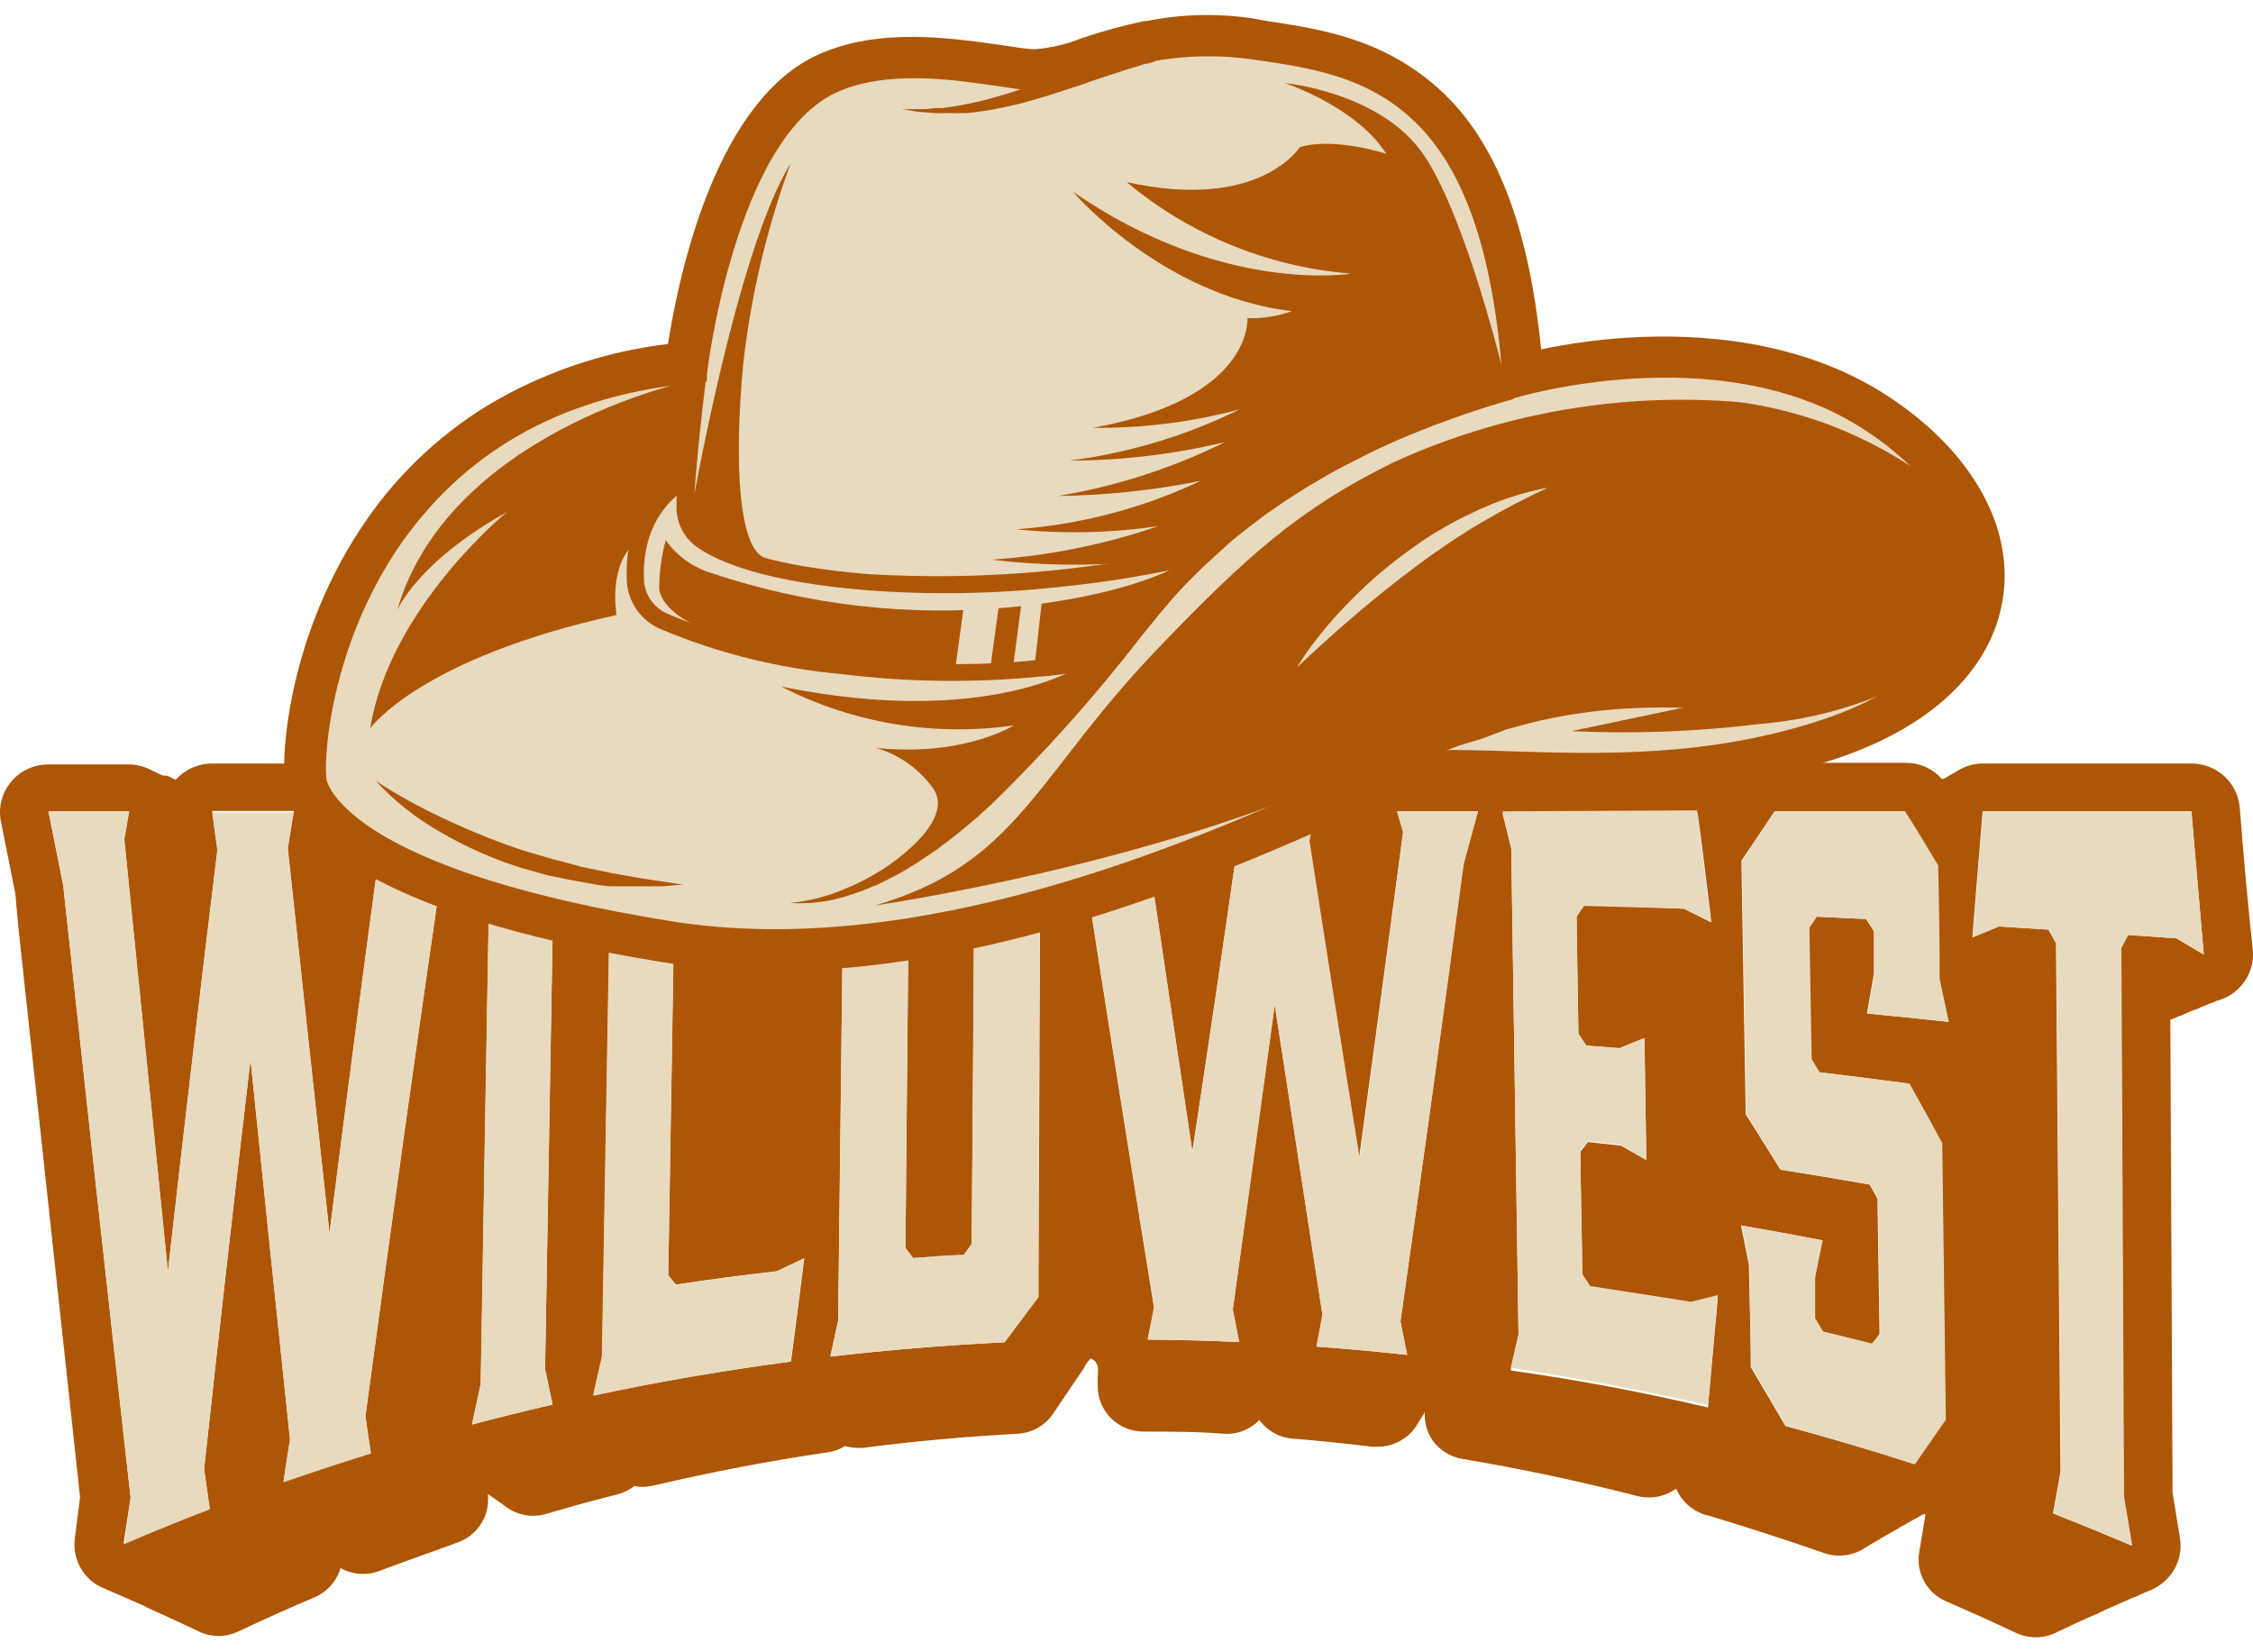 <?xml version="1.0" encoding="UTF-8"?> <svg xmlns="http://www.w3.org/2000/svg" width="60" height="44" viewBox="0 0 60 44" fill="none"> <path d="M24.407 23.956L24.198 24.242C24.168 27.24 24.14 30.236 24.113 33.231L24.318 33.502C24.766 33.468 25.22 33.443 25.668 33.418L25.877 33.127C25.904 30.169 25.926 27.199 25.942 24.218C25.872 24.129 25.808 24.035 25.738 23.942L24.407 23.956Z" fill="#AD5605"></path> <path d="M59.647 21.496C59.618 21.178 59.47 20.883 59.232 20.667C58.994 20.452 58.684 20.332 58.361 20.332H52.814C52.561 20.332 52.313 20.406 52.102 20.544L51.987 20.613C51.947 20.632 51.909 20.653 51.873 20.677L51.763 20.742H51.713C51.594 20.608 51.448 20.5 51.284 20.426C51.12 20.352 50.941 20.314 50.761 20.313H47.303C46.976 20.311 46.662 20.435 46.426 20.658L46.336 20.722C46.306 20.741 46.277 20.762 46.251 20.786C46.133 20.635 45.982 20.513 45.809 20.428C45.637 20.342 45.447 20.296 45.255 20.293H40.012C39.904 20.293 39.797 20.308 39.693 20.337C39.588 20.308 39.478 20.293 39.369 20.293H37.196C36.998 20.292 36.803 20.336 36.625 20.422C36.447 20.507 36.291 20.632 36.17 20.786C36.14 20.819 36.115 20.855 36.095 20.895C36.061 20.839 36.023 20.786 35.98 20.737C35.858 20.593 35.705 20.478 35.533 20.4C35.361 20.322 35.173 20.282 34.983 20.283H32.821C32.63 20.282 32.442 20.324 32.27 20.404C32.097 20.484 31.945 20.601 31.824 20.747C31.783 20.796 31.746 20.849 31.714 20.904C31.684 20.854 31.649 20.806 31.61 20.761C31.492 20.61 31.341 20.487 31.169 20.401C30.996 20.316 30.806 20.27 30.613 20.268H28.47C28.173 20.268 27.884 20.369 27.653 20.554C27.423 20.369 27.137 20.268 26.84 20.268H22.291C22.1 20.267 21.912 20.308 21.739 20.388C21.567 20.468 21.415 20.586 21.294 20.732C21.161 20.892 21.073 21.084 21.04 21.289C21.004 21.418 20.926 21.531 20.817 21.611C20.709 21.69 20.577 21.731 20.442 21.728C20.287 21.708 20.137 21.657 20.003 21.578C19.868 21.499 19.751 21.394 19.659 21.269L19.619 21.23L19.58 21.19V21.166C19.568 21.151 19.554 21.138 19.54 21.126L19.425 21.077C19.425 21.077 19.395 21.077 19.385 21.038C19.385 21.038 19.355 21.013 19.345 20.998L19.3 20.954C19.284 20.94 19.269 20.925 19.256 20.909C19.137 20.759 18.986 20.636 18.814 20.551C18.641 20.465 18.452 20.419 18.259 20.416H16.056C15.872 20.416 15.691 20.455 15.523 20.53C15.355 20.455 15.174 20.416 14.99 20.416H12.842C12.734 20.416 12.627 20.431 12.523 20.461C12.418 20.431 12.309 20.416 12.199 20.416H10.026C9.833 20.42 9.644 20.466 9.472 20.551C9.299 20.637 9.148 20.759 9.03 20.909L8.95 20.865C8.908 20.834 8.863 20.808 8.815 20.786L8.691 20.648L8.581 20.584L8.461 20.51C8.267 20.395 8.045 20.333 7.819 20.332H5.651C5.467 20.332 5.285 20.371 5.117 20.445C4.95 20.52 4.8 20.63 4.679 20.766L4.594 20.727C4.551 20.701 4.506 20.68 4.46 20.663L4.32 20.648L4.186 20.584C4.143 20.558 4.098 20.537 4.051 20.52C3.864 20.415 3.653 20.359 3.438 20.357H1.29C1.1 20.356 0.912 20.398 0.739 20.478C0.567 20.558 0.415 20.674 0.294 20.82C0.173 20.965 0.086 21.135 0.039 21.318C-0.007 21.5 -0.013 21.691 0.024 21.876L0.408 23.794L0.488 24.686C1.056 29.945 1.604 35.006 2.132 39.867L1.993 40.962C1.963 41.185 1.994 41.412 2.081 41.62C2.169 41.828 2.31 42.009 2.491 42.145C2.586 42.214 2.69 42.269 2.8 42.308C2.843 42.332 2.888 42.352 2.935 42.367L3.064 42.426L3.194 42.481L3.328 42.54L3.463 42.599L3.588 42.653C3.632 42.678 3.677 42.693 3.722 42.712L3.847 42.767C3.888 42.793 3.931 42.816 3.976 42.836L4.106 42.895L4.23 42.949C4.27 42.974 4.315 42.989 4.355 43.008L4.48 43.062C4.52 43.087 4.564 43.107 4.609 43.122C4.649 43.144 4.691 43.164 4.734 43.181L4.853 43.235C4.893 43.258 4.935 43.278 4.978 43.294L5.103 43.353L5.222 43.408C5.403 43.51 5.607 43.565 5.815 43.566C5.998 43.565 6.178 43.525 6.343 43.447C7.021 43.127 7.704 42.821 8.377 42.535C8.543 42.463 8.691 42.356 8.811 42.222C8.93 42.087 9.019 41.928 9.069 41.756C9.227 41.844 9.403 41.897 9.584 41.91C9.765 41.923 9.947 41.895 10.116 41.83C10.794 41.569 11.486 41.337 12.174 41.08C12.44 40.989 12.665 40.811 12.814 40.575C12.963 40.339 13.025 40.06 12.991 39.784L13.076 39.843C13.101 39.864 13.127 39.882 13.156 39.897L13.236 39.956L13.315 40.011C13.342 40.032 13.371 40.052 13.4 40.07C13.425 40.092 13.451 40.112 13.48 40.129C13.686 40.281 13.935 40.364 14.192 40.365C14.31 40.364 14.428 40.347 14.541 40.316C15.184 40.124 15.822 39.951 16.445 39.794C16.609 39.752 16.762 39.676 16.893 39.572C16.964 39.587 17.036 39.595 17.108 39.596C17.203 39.594 17.299 39.583 17.392 39.562C18.927 39.202 20.492 38.901 22.051 38.674C22.213 38.65 22.367 38.593 22.505 38.507C22.61 38.538 22.719 38.554 22.829 38.556H22.988C24.344 38.378 25.724 38.255 27.09 38.181C27.281 38.172 27.467 38.119 27.633 38.026C27.799 37.932 27.941 37.801 28.047 37.644C28.316 37.239 28.59 36.84 28.859 36.446C28.901 36.348 28.962 36.259 29.038 36.184C29.048 36.181 29.058 36.181 29.068 36.184C29.327 36.322 29.218 36.564 29.233 36.796V36.919C29.234 37.237 29.362 37.541 29.588 37.767C29.815 37.992 30.122 38.12 30.444 38.122C31.166 38.122 31.894 38.122 32.601 38.181C32.775 38.191 32.949 38.164 33.11 38.101C33.272 38.038 33.418 37.941 33.538 37.816C33.639 37.954 33.769 38.07 33.919 38.155C34.068 38.24 34.234 38.292 34.405 38.309C35.113 38.364 35.831 38.438 36.543 38.526H36.693C36.859 38.526 37.023 38.492 37.176 38.426C37.328 38.361 37.466 38.266 37.58 38.147C37.653 38.072 37.715 37.987 37.764 37.895L37.799 37.836L37.839 37.777L37.874 37.718L37.914 37.659C37.914 37.659 37.939 37.619 37.949 37.594V37.565C37.92 37.845 37.992 38.126 38.153 38.359C38.247 38.489 38.367 38.6 38.504 38.685C38.642 38.769 38.795 38.826 38.955 38.852C40.51 39.113 42.075 39.444 43.6 39.838C43.701 39.863 43.805 39.877 43.909 39.877C44.162 39.878 44.41 39.801 44.617 39.656H44.647C44.663 39.694 44.681 39.732 44.701 39.769C44.788 39.922 44.908 40.055 45.051 40.159C45.195 40.263 45.359 40.335 45.534 40.37C46.53 40.671 47.577 41.007 48.574 41.356C48.708 41.404 48.85 41.427 48.992 41.426C49.221 41.423 49.446 41.359 49.64 41.238L49.735 41.179L49.829 41.12C49.862 41.105 49.894 41.087 49.924 41.066L50.024 41.007L50.118 40.952L50.218 40.893L50.318 40.834L50.417 40.78L50.517 40.721C50.551 40.703 50.585 40.683 50.617 40.661L50.716 40.607C50.751 40.59 50.785 40.571 50.816 40.548L50.916 40.494L51.02 40.434C51.057 40.419 51.092 40.399 51.125 40.375L51.225 40.321H51.275V40.351L51.11 41.337C51.066 41.602 51.113 41.875 51.243 42.112C51.373 42.348 51.578 42.535 51.828 42.643C52.446 42.91 53.069 43.191 53.687 43.482C53.852 43.559 54.032 43.6 54.215 43.6C54.424 43.599 54.63 43.547 54.813 43.447L54.937 43.388L55.057 43.334L55.177 43.275L55.306 43.215L55.426 43.161L55.555 43.102L55.68 43.048L55.809 42.989C55.849 42.989 55.894 42.954 55.934 42.929C55.979 42.914 56.023 42.894 56.064 42.87L56.188 42.816C56.233 42.799 56.276 42.779 56.318 42.757L56.447 42.703L56.582 42.643C56.627 42.627 56.67 42.607 56.712 42.584L56.841 42.53C56.886 42.53 56.931 42.495 56.976 42.471C57.022 42.455 57.067 42.435 57.11 42.412L57.245 42.358C57.357 42.313 57.463 42.253 57.559 42.18C57.744 42.042 57.889 41.857 57.976 41.644C58.064 41.431 58.092 41.199 58.057 40.972L57.858 39.749L57.798 27.156C57.836 27.145 57.872 27.13 57.908 27.112C57.955 27.095 58.002 27.076 58.047 27.053C58.097 27.053 58.142 27.013 58.192 26.994C58.239 26.977 58.286 26.957 58.331 26.934C58.379 26.919 58.425 26.901 58.471 26.88C58.52 26.88 58.565 26.841 58.615 26.821C58.665 26.801 58.71 26.782 58.76 26.762L58.899 26.703C58.949 26.703 58.994 26.663 59.044 26.648C59.165 26.617 59.281 26.567 59.388 26.501C59.59 26.377 59.754 26.201 59.861 25.991C59.969 25.782 60.015 25.547 59.996 25.312C59.859 24.03 59.743 22.758 59.647 21.496ZM57.957 24.987L56.667 24.898C56.607 25.012 56.542 25.125 56.482 25.243C56.509 30.111 56.532 34.978 56.552 39.843C56.627 40.277 56.697 40.721 56.771 41.159C56.074 40.864 55.376 40.578 54.673 40.301C54.738 39.937 54.808 39.567 54.873 39.197L54.753 25.115C54.688 24.992 54.618 24.873 54.549 24.755L53.228 24.671L52.525 24.962C52.615 23.848 52.706 22.729 52.8 21.605H58.361C58.471 22.867 58.58 24.139 58.69 25.421L57.957 24.987ZM50.98 38.99C49.844 38.62 48.698 38.285 47.547 37.974C47.238 37.442 46.929 36.919 46.625 36.406C46.625 35.499 46.59 34.592 46.575 33.684L46.366 32.634C47.088 32.758 47.806 32.891 48.524 33.029C48.459 33.364 48.389 33.699 48.324 34.015V35.109L48.534 35.459C48.977 35.568 49.416 35.672 49.854 35.785L50.054 35.524L49.999 31.919L49.789 31.545C49.002 31.407 48.21 31.273 47.417 31.15C47.108 30.657 46.799 30.164 46.49 29.671C46.454 27.423 46.416 25.173 46.376 22.921C46.672 22.487 46.965 22.048 47.258 21.605H50.716C51.01 22.098 51.304 22.556 51.599 23.044C51.599 24.057 51.612 25.064 51.638 26.067C51.718 26.446 51.803 26.826 51.883 27.211C51.16 27.132 50.442 27.058 49.72 26.989C49.779 26.639 49.844 26.284 49.904 25.929V24.799L49.695 24.474L48.369 24.41L48.17 24.706L48.23 28.202L48.439 28.552C49.236 28.65 50.039 28.749 50.836 28.857C51.125 29.351 51.419 29.903 51.708 30.44C51.741 32.896 51.775 35.351 51.808 37.806L50.98 38.99ZM18.204 21.605L17.98 22.591C17.92 26.381 17.859 30.171 17.796 33.961C17.865 34.039 17.93 34.123 18 34.207C18.893 34.072 19.789 33.954 20.686 33.852L21.419 33.507C21.305 34.421 21.188 35.338 21.065 36.258C19.3 36.488 17.546 36.791 15.802 37.166C15.882 36.825 15.957 36.48 16.036 36.14C16.116 31.627 16.194 27.115 16.27 22.605C16.201 22.275 16.136 21.94 16.066 21.619L18.204 21.605ZM12.842 21.605H14.99C14.91 21.945 14.83 22.285 14.756 22.625L14.516 36.456C14.581 36.771 14.651 37.087 14.716 37.402C13.998 37.57 13.28 37.747 12.568 37.935C12.648 37.575 12.727 37.21 12.802 36.85C12.882 32.117 12.963 27.385 13.046 22.655C12.976 22.305 12.912 21.955 12.842 21.605ZM45.573 24.563L44.841 24.198L42.185 24.099L41.985 24.395L42.035 27.526L42.249 27.842L43.127 27.911L43.794 27.64L43.844 30.894L43.171 30.509L42.289 30.411C42.224 30.499 42.155 30.583 42.09 30.667C42.09 31.762 42.125 32.851 42.14 33.941C42.21 34.054 42.284 34.163 42.354 34.271C43.251 34.416 44.145 34.57 45.035 34.735L45.748 34.557C45.658 35.543 45.569 36.529 45.484 37.481C43.743 37.07 41.992 36.742 40.231 36.495L40.44 35.568L40.246 22.596C40.166 22.28 40.092 21.964 40.012 21.654H45.21C45.339 22.581 45.454 23.557 45.573 24.538V24.563ZM27.633 34.567L26.751 35.745C25.206 35.819 23.656 35.948 22.111 36.125L22.32 35.169L22.47 22.522L22.291 21.605H26.831C27.12 21.989 27.409 22.374 27.703 22.753C27.689 26.681 27.673 30.611 27.653 34.542L27.633 34.567ZM28.834 23C28.699 22.541 28.57 22.088 28.44 21.629H30.583L30.483 22.127C30.902 24.967 31.326 27.811 31.754 30.657C32.173 27.909 32.58 25.151 32.975 22.384C32.925 22.127 32.87 21.866 32.821 21.605H34.993C34.944 21.866 34.899 22.132 34.849 22.393C35.291 25.187 35.739 28.003 36.194 30.84C36.587 27.97 36.977 25.076 37.366 22.157L37.211 21.605H39.359L38.97 23.015C38.427 27.137 37.864 31.185 37.296 35.188L37.475 36.081C36.673 35.992 35.866 35.918 35.058 35.859C35.113 35.578 35.168 35.292 35.218 35.011C34.789 32.24 34.366 29.488 33.947 26.757C33.568 29.475 33.196 32.181 32.831 34.873C32.886 35.164 32.945 35.45 33 35.736C32.188 35.701 31.375 35.681 30.563 35.672C30.618 35.391 30.678 35.105 30.733 34.824C30.091 30.869 29.465 26.92 28.854 22.975L28.834 23ZM3.478 39.877C2.89 34.661 2.292 29.227 1.684 23.577C1.554 22.926 1.42 22.265 1.29 21.605H3.438C3.393 21.851 3.353 22.098 3.308 22.349C3.707 26.294 4.094 30.131 4.47 33.862C4.905 30.023 5.345 26.275 5.79 22.62C5.745 22.28 5.696 21.94 5.651 21.595H7.824C7.769 21.925 7.714 22.255 7.664 22.581C8.039 26.081 8.41 29.5 8.775 32.836C9.234 29.221 9.697 25.689 10.166 22.241C10.121 22.024 10.071 21.807 10.026 21.59H12.199L11.765 23.187C11.084 27.875 10.407 32.715 9.732 37.708C9.777 38.038 9.827 38.364 9.877 38.694C9.094 38.936 8.322 39.187 7.549 39.458C7.604 39.084 7.664 38.704 7.724 38.324C7.375 35.037 7.025 31.666 6.672 28.212C6.254 31.762 5.842 35.395 5.436 39.113L5.586 40.178C4.814 40.474 4.051 40.785 3.289 41.11L3.478 39.877Z" fill="#AD5605"></path> <path d="M5.585 40.193L5.435 39.128C5.837 35.41 6.249 31.776 6.671 28.226C7.027 31.678 7.377 35.049 7.723 38.339C7.663 38.719 7.603 39.098 7.548 39.473C8.321 39.207 9.093 38.95 9.876 38.709C9.826 38.379 9.776 38.053 9.731 37.723C10.396 32.723 11.073 27.883 11.764 23.202L12.198 21.605H10.025C10.07 21.821 10.12 22.038 10.165 22.255C9.693 25.71 9.229 29.242 8.774 32.851C8.405 29.515 8.035 26.105 7.663 22.62C7.713 22.29 7.768 21.959 7.822 21.634H5.65C5.694 21.979 5.744 22.319 5.789 22.66C5.341 26.289 4.902 30.023 4.474 33.862C4.095 30.125 3.708 26.287 3.312 22.349C3.357 22.102 3.397 21.856 3.442 21.605H1.289C1.419 22.265 1.553 22.926 1.683 23.577C2.297 29.234 2.895 34.667 3.477 39.877L3.312 41.12C4.05 40.799 4.812 40.489 5.585 40.193Z" fill="#E8DABF"></path> <path d="M13.045 22.655C12.958 27.388 12.877 32.12 12.801 36.85C12.726 37.21 12.646 37.575 12.566 37.935C13.279 37.747 13.997 37.57 14.714 37.402C14.649 37.087 14.58 36.771 14.515 36.456L14.754 22.62C14.829 22.28 14.909 21.94 14.988 21.599H12.841C12.91 21.955 12.975 22.305 13.045 22.655Z" fill="#E8DABF"></path> <path d="M16.057 21.605C16.127 21.94 16.192 22.275 16.261 22.591C16.182 27.104 16.104 31.615 16.027 36.125C15.947 36.465 15.873 36.81 15.793 37.151C17.55 36.792 19.305 36.495 21.055 36.258C21.175 35.338 21.293 34.421 21.409 33.507L20.687 33.857C19.79 33.959 18.894 34.077 18.001 34.212C17.931 34.128 17.866 34.044 17.796 33.965C17.863 30.169 17.924 26.376 17.981 22.586L18.205 21.599L16.057 21.605Z" fill="#E8DABF"></path> <path d="M26.833 21.605H22.293L22.472 22.522L22.323 35.169L22.113 36.125C23.658 35.948 25.208 35.819 26.753 35.745L27.655 34.542C27.655 30.598 27.672 26.668 27.705 22.753C27.401 22.374 27.122 21.989 26.833 21.605ZM25.876 33.127L25.666 33.418C25.218 33.418 24.765 33.468 24.316 33.502L24.112 33.231C24.138 30.24 24.166 27.244 24.196 24.242L24.406 23.956H25.736C25.806 24.05 25.871 24.144 25.941 24.233C25.917 27.191 25.896 30.156 25.876 33.127Z" fill="#E8DABF"></path> <path d="M30.564 35.672C31.376 35.672 32.189 35.701 33.001 35.736C32.946 35.45 32.886 35.164 32.831 34.873C33.21 32.177 33.582 29.472 33.948 26.757C34.366 29.488 34.79 32.24 35.218 35.011C35.169 35.292 35.114 35.578 35.059 35.859C35.866 35.918 36.674 35.992 37.476 36.081L37.297 35.188C37.865 31.185 38.428 27.137 38.981 23.015L39.36 21.605H37.197L37.366 22.157C36.988 25.076 36.602 27.97 36.21 30.84C35.748 27.99 35.303 25.174 34.875 22.393C34.925 22.132 34.969 21.866 35.019 21.605H32.822C32.871 21.866 32.926 22.127 32.976 22.384C32.581 25.171 32.174 27.934 31.755 30.672C31.326 27.822 30.903 24.974 30.484 22.127L30.604 21.59H28.461C28.59 22.048 28.72 22.502 28.855 22.96C29.469 26.905 30.096 30.849 30.733 34.794C30.679 35.105 30.619 35.391 30.564 35.672Z" fill="#E8DABF"></path> <path d="M40.012 21.605C40.092 21.915 40.166 22.231 40.246 22.546L40.44 35.519L40.231 36.426C41.992 36.692 43.743 37.021 45.484 37.412C45.568 36.426 45.658 35.469 45.748 34.488L45.035 34.666C44.141 34.524 43.246 34.385 42.349 34.247C42.279 34.138 42.205 34.03 42.135 33.916C42.135 32.827 42.1 31.737 42.085 30.642C42.15 30.558 42.219 30.475 42.284 30.386L43.166 30.485L43.844 30.894L43.789 27.645L43.121 27.916L42.249 27.847L42.035 27.551L41.985 24.42L42.184 24.124L44.841 24.198L45.558 24.538C45.439 23.552 45.314 22.566 45.194 21.58L40.012 21.605Z" fill="#E8DABF"></path> <path d="M51.725 30.44C51.436 29.903 51.142 29.375 50.853 28.857C50.056 28.749 49.253 28.65 48.456 28.552L48.247 28.202L48.187 24.706L48.386 24.41L49.712 24.474L49.921 24.799V25.929C49.861 26.284 49.797 26.639 49.737 26.989C50.459 27.058 51.177 27.132 51.9 27.211C51.82 26.826 51.735 26.446 51.655 26.067C51.655 25.061 51.642 24.053 51.615 23.044C51.321 22.551 51.027 22.058 50.733 21.605H47.275C46.979 22.048 46.685 22.487 46.393 22.921C46.433 25.176 46.471 27.426 46.507 29.671C46.816 30.164 47.125 30.657 47.434 31.15C48.227 31.273 49.019 31.407 49.806 31.545L50.016 31.919L50.071 35.524L49.871 35.785C49.433 35.672 48.994 35.568 48.551 35.459L48.341 35.109V34.015C48.406 33.68 48.476 33.344 48.541 33.029C47.823 32.891 47.105 32.758 46.383 32.634L46.592 33.684C46.592 34.592 46.622 35.499 46.642 36.406C46.946 36.899 47.255 37.442 47.564 37.974C48.715 38.285 49.861 38.62 50.998 38.99L51.82 37.806C51.79 35.351 51.758 32.896 51.725 30.44Z" fill="#E8DABF"></path> <path d="M58.689 25.421C58.579 24.139 58.469 22.867 58.36 21.605H52.813C52.72 22.729 52.629 23.848 52.539 24.962L53.242 24.671L54.562 24.755C54.632 24.873 54.702 24.992 54.767 25.115L54.886 39.197C54.822 39.567 54.752 39.937 54.687 40.301C55.39 40.578 56.087 40.864 56.785 41.159C56.71 40.721 56.641 40.277 56.566 39.843C56.542 34.975 56.519 30.108 56.496 25.243C56.556 25.125 56.62 25.012 56.68 24.898L57.971 24.987L58.689 25.421Z" fill="#E8DABF"></path> <path d="M50.147 10.466C47.899 9.051 45.253 8.883 43.419 8.987C42.62 9.035 41.826 9.141 41.042 9.303C40.713 6.043 39.856 3.775 38.361 2.405C36.866 1.034 35.186 0.773 33.681 0.551L33.377 0.492C32.432 0.349 31.469 0.373 30.532 0.561H30.467C29.909 0.68 29.358 0.831 28.817 1.014C28.42 1.175 28 1.275 27.572 1.31C27.327 1.31 27.014 1.251 26.645 1.197C25.279 1.004 23.41 0.738 21.826 1.438C19.12 2.627 18.113 7.113 17.789 9.16C16.073 9.364 14.421 9.93 12.945 10.821C11.604 11.65 10.464 12.761 9.606 14.075C7.583 17.137 7.418 20.53 7.643 21.185C7.952 22.083 9.541 24.316 17.649 25.623C18.638 25.78 19.638 25.858 20.64 25.855C21.452 25.853 22.264 25.809 23.072 25.721C28.229 25.164 33.098 23.015 35.715 21.856L36.143 21.669L36.741 21.407L37.19 21.235C37.768 21.037 38.839 21.072 40.18 21.116C42.497 21.19 45.662 21.289 48.901 20.204C51.537 19.322 53.117 17.739 53.356 15.816C53.595 13.893 52.404 11.891 50.147 10.466Z" fill="#AD5605"></path> <path d="M18.575 9.963C18.575 9.963 19.297 3.519 22.188 2.247C23.952 1.473 26.324 2.114 27.52 2.193C28.716 2.272 30.45 0.925 33.251 1.349C36.052 1.774 39.73 2.035 40.228 10.402C40.228 10.402 45.71 8.701 49.652 11.201C53.594 13.701 53.638 17.709 48.615 19.386C43.592 21.062 38.798 19.77 36.879 20.416C34.96 21.062 25.9 26.072 17.807 24.77C9.714 23.468 8.643 21.363 8.488 20.904C8.219 20.12 8.956 10.787 18.575 9.963Z" fill="#E8DABF"></path> <path d="M17.729 14.386C17.614 14.81 17.555 15.248 17.555 15.688C17.614 16.107 18.138 16.58 19.05 16.856C19.962 17.132 21.541 17.458 21.541 17.458L25.588 17.897L26.959 17.847L28.304 17.704L29.136 17.542C29.317 17.519 29.489 17.457 29.643 17.361C29.796 17.265 29.926 17.136 30.023 16.984C30.482 16.413 31.424 15.14 31.424 15.14L31.384 15.062C31.384 15.062 30.068 15.87 26.899 16.171C24.205 16.428 21.487 16.116 18.925 15.254C18.441 15.102 18.021 14.797 17.729 14.386Z" fill="#AD5605"></path> <path d="M25.679 16.053L25.43 17.877L26.362 17.867L26.626 15.954L25.679 16.053Z" fill="#E8DABF"></path> <path d="M27.223 15.89L26.969 17.847L27.547 17.783L27.766 15.831L27.223 15.89Z" fill="#E8DABF"></path> <path d="M22.997 25.085C21.258 25.286 19.5 25.255 17.77 24.992C9.796 23.7 8.48 21.59 8.271 20.973C8.097 20.48 8.271 17.265 10.165 14.421C10.97 13.184 12.042 12.14 13.304 11.364C14.843 10.445 16.576 9.894 18.368 9.751C18.517 8.652 19.364 3.238 22.095 2.035C23.515 1.414 25.28 1.66 26.58 1.843C26.954 1.897 27.283 1.946 27.547 1.961C28.061 1.938 28.566 1.828 29.042 1.635C30.396 1.12 31.86 0.951 33.298 1.142L33.577 1.187C34.987 1.394 36.567 1.631 37.908 2.868C39.403 4.249 40.22 6.62 40.469 10.121C41.448 9.864 42.449 9.699 43.459 9.628C45.194 9.524 47.7 9.677 49.798 10.999C51.897 12.32 52.943 14.061 52.734 15.737C52.524 17.413 51.099 18.799 48.712 19.603C45.592 20.648 42.488 20.549 40.24 20.475C38.815 20.431 37.689 20.396 36.996 20.628C36.682 20.737 36.144 20.973 35.466 21.269C32.81 22.443 28.055 24.543 22.997 25.085ZM18.258 10.225C14.854 10.589 12.278 12.088 10.553 14.662C8.7 17.463 8.6 20.5 8.71 20.816C8.844 21.21 9.921 23.246 17.849 24.528C24.482 25.603 31.758 22.389 35.257 20.84C35.974 20.525 36.492 20.298 36.826 20.184C37.599 19.923 38.765 19.958 40.235 20.007C42.592 20.081 45.523 20.175 48.562 19.154C50.77 18.414 52.091 17.182 52.275 15.673C52.46 14.164 51.438 12.572 49.549 11.378C45.722 8.967 40.37 10.589 40.32 10.604L40.036 10.693V10.402C39.816 6.867 39.039 4.485 37.599 3.169C36.383 2.03 34.863 1.803 33.517 1.606L33.238 1.566C31.871 1.391 30.48 1.56 29.197 2.06C28.666 2.273 28.1 2.39 27.527 2.405C27.243 2.405 26.909 2.341 26.531 2.286C25.3 2.109 23.615 1.872 22.314 2.444C19.579 3.647 18.826 9.914 18.826 9.973V10.161H18.637L18.258 10.225Z" fill="#AD5605"></path> <path d="M40.305 10.624C39.344 10.897 38.401 11.226 37.48 11.61C37.245 11.704 37.021 11.812 36.797 11.911C36.573 12.009 36.348 12.128 36.124 12.241L35.96 12.325L35.795 12.409L35.466 12.586L35.142 12.774L34.823 12.961L34.196 13.36L33.892 13.572L33.737 13.676L33.587 13.789L33.294 14.011L32.999 14.243C32.805 14.391 32.626 14.559 32.436 14.736C32.066 15.061 31.713 15.405 31.38 15.767C31.051 16.127 30.742 16.521 30.423 16.91C29.19 18.508 27.845 20.017 26.396 21.427C26.023 21.772 25.634 22.102 25.23 22.413L24.921 22.64L24.602 22.857C24.498 22.931 24.388 22.995 24.278 23.064L24.114 23.167L23.949 23.261C23.835 23.32 23.725 23.384 23.606 23.439L23.436 23.522L23.346 23.567L23.257 23.601C23.137 23.651 23.023 23.705 22.898 23.744L22.534 23.868C22.051 24.016 21.544 24.077 21.039 24.045C21.539 23.998 22.029 23.873 22.489 23.675C22.604 23.631 22.718 23.577 22.828 23.527C22.938 23.478 23.052 23.414 23.162 23.355C23.272 23.296 23.376 23.232 23.481 23.172C23.586 23.113 23.695 23.044 23.8 22.975C24.213 22.701 24.61 22.404 24.991 22.088C25.37 21.772 25.738 21.437 26.097 21.102C26.814 20.408 27.492 19.677 28.131 18.912C28.778 18.153 29.401 17.369 30.024 16.58C30.338 16.191 30.647 15.791 30.991 15.407L31.25 15.126L31.519 14.85C31.609 14.756 31.704 14.672 31.798 14.583L32.078 14.322C32.849 13.64 33.684 13.031 34.569 12.502L34.903 12.31C35.013 12.246 35.122 12.182 35.237 12.123L35.576 11.945L35.745 11.852L35.865 11.773C36.094 11.664 36.323 11.551 36.558 11.452C36.792 11.354 37.021 11.24 37.26 11.152C38.206 10.769 39.177 10.45 40.166 10.195L40.305 10.624Z" fill="#AD5605"></path> <path d="M30.752 1.64L30.553 1.695C30.483 1.695 30.418 1.724 30.349 1.749C30.279 1.773 30.079 1.823 29.945 1.872L29.133 2.138L28.729 2.281L28.315 2.414L27.902 2.548L27.483 2.671C27.343 2.71 27.204 2.755 27.059 2.784C26.915 2.814 26.775 2.853 26.631 2.878C26.344 2.937 26.055 2.982 25.764 3.011H25.544C25.471 3.016 25.398 3.016 25.325 3.011H25.106C25.033 3.016 24.96 3.016 24.887 3.011L24.448 2.977L24.02 2.907H24.453C24.598 2.907 24.737 2.907 24.882 2.878C24.951 2.878 25.021 2.878 25.096 2.878L25.305 2.848C25.377 2.841 25.449 2.83 25.52 2.814L25.729 2.774C26.008 2.722 26.284 2.654 26.556 2.572C26.696 2.538 26.83 2.488 26.965 2.449L27.368 2.311L27.772 2.168L28.176 2.015L28.574 1.862L28.983 1.709C29.252 1.611 29.526 1.507 29.805 1.418L30.224 1.29C30.369 1.251 30.513 1.221 30.657 1.187L30.752 1.64Z" fill="#AD5605"></path> <path d="M28.182 15.633C26.486 15.818 24.776 15.846 23.074 15.717C20.423 15.5 19.167 14.983 18.589 14.588C18.407 14.465 18.26 14.3 18.16 14.106C18.06 13.912 18.01 13.696 18.016 13.479C18.016 12.636 18.225 10.861 18.41 9.47L18.873 9.529C18.659 11.156 18.5 12.784 18.48 13.474C18.467 13.622 18.495 13.771 18.56 13.905C18.625 14.039 18.724 14.154 18.848 14.238C19.382 14.603 20.563 15.076 23.114 15.288C26.072 15.466 29.04 15.217 31.925 14.549L32.04 14.992C30.77 15.29 29.481 15.504 28.182 15.633Z" fill="#AD5605"></path> <path d="M18.296 10.161C18.296 10.161 11.947 11.526 10.577 16.25C10.577 16.25 11.115 14.963 13.497 13.637C13.497 13.637 10.378 16.181 9.859 19.395C9.859 19.395 11.17 17.532 16.418 16.378C16.418 16.378 16.174 14.988 16.981 14.406C16.981 14.406 17.778 13.094 18.267 13.035L18.561 10.151L18.296 10.161Z" fill="#AD5605"></path> <path d="M27.66 18.02C25.916 18.19 24.157 18.167 22.418 17.951C20.744 17.802 19.104 17.393 17.559 16.738C17.307 16.623 17.092 16.441 16.939 16.212C16.786 15.982 16.7 15.716 16.692 15.441C16.597 13.296 18.127 12.582 18.187 12.552L18.381 12.971C18.326 12.971 17.07 13.597 17.15 15.436C17.157 15.626 17.217 15.811 17.324 15.969C17.43 16.128 17.579 16.254 17.753 16.334C19.252 16.971 20.843 17.369 22.468 17.512C25.871 17.912 28.817 17.552 29.634 17.137L29.848 17.547C29.148 17.816 28.41 17.975 27.66 18.02Z" fill="#AD5605"></path> <path d="M10.008 20.796C10.626 21.197 11.274 21.552 11.946 21.856C12.595 22.159 13.26 22.424 13.94 22.65L14.463 22.803L14.722 22.881L14.986 22.946L15.485 23.084L16.023 23.192L16.287 23.251L16.556 23.296L17.099 23.394C17.463 23.453 17.827 23.493 18.196 23.562C18.011 23.562 17.822 23.591 17.637 23.601H17.358H17.079H16.521H16.242L15.963 23.572L15.435 23.478C15.255 23.448 15.071 23.409 14.887 23.37L14.613 23.315L14.338 23.241L14.069 23.163C13.978 23.141 13.889 23.114 13.8 23.084C13.086 22.854 12.399 22.548 11.752 22.172C11.101 21.806 10.513 21.342 10.008 20.796Z" fill="#AD5605"></path> <path d="M28.786 17.729C28.786 17.729 26.324 19.396 20.812 18.286C22.715 19.261 24.877 19.621 26.997 19.317C26.997 19.317 25.691 20.155 23.334 19.918C23.959 20.101 24.501 20.491 24.869 21.023C25.422 21.881 23.723 23.074 23.08 23.404L23.185 23.493C24.462 22.807 25.623 21.928 26.628 20.89C28.387 19.105 29.763 17.438 29.763 17.438L28.786 17.729Z" fill="#AD5605"></path> <path d="M35.676 20.673C36.065 20.475 36.463 20.288 36.862 20.106L37.47 19.844C37.669 19.756 37.879 19.677 38.083 19.598C38.287 19.519 38.496 19.44 38.706 19.366L39.359 19.169C39.568 19.105 39.782 19.05 39.996 18.991L40.649 18.838C40.869 18.804 41.088 18.759 41.307 18.73L41.636 18.686C41.746 18.686 41.855 18.656 41.97 18.651C42.412 18.609 42.856 18.594 43.3 18.607H43.629H43.794H43.958L44.292 18.636C44.402 18.636 44.511 18.636 44.616 18.676C44.835 18.71 45.055 18.735 45.269 18.779C45.483 18.824 45.703 18.863 45.917 18.912C45.049 18.834 44.176 18.819 43.306 18.868C42.443 18.917 41.587 19.045 40.749 19.253L40.126 19.42L39.493 19.662L38.86 19.854L38.556 19.968L38.257 20.086C37.854 20.244 37.455 20.406 37.051 20.579L36.453 20.835L35.855 21.092L35.676 20.673Z" fill="#AD5605"></path> <path d="M51.678 12.991C50.145 11.776 48.311 10.989 46.366 10.713C43.186 10.44 39.989 10.994 37.092 12.32C34.6 13.553 33.23 14.785 30.897 17.206C27.563 20.658 27.14 22.99 23.312 24.109C23.312 24.109 30.628 23.064 36.205 20.495L39.15 19.47C39.15 19.47 42.409 18.454 45.016 18.804L41.851 19.47C43.515 19.547 45.182 19.485 46.834 19.282C48.38 19.157 49.881 18.704 51.235 17.956C51.235 17.956 52.541 16.807 52.506 15.579C52.414 14.669 52.132 13.788 51.678 12.991ZM39.404 13.942C39.255 14.026 39.11 14.12 38.966 14.213C38.821 14.307 38.677 14.396 38.537 14.495C38.253 14.687 37.974 14.884 37.7 15.091C37.147 15.5 36.613 15.934 36.09 16.378C35.567 16.822 35.054 17.29 34.545 17.768C34.63 17.62 34.73 17.473 34.829 17.33C34.929 17.187 35.039 17.049 35.148 16.91C35.368 16.634 35.597 16.373 35.841 16.122C36.326 15.614 36.854 15.149 37.421 14.731L37.849 14.425C37.999 14.327 38.143 14.228 38.298 14.139C38.599 13.958 38.91 13.793 39.23 13.646C39.861 13.338 40.531 13.115 41.223 12.986C40.601 13.274 39.994 13.593 39.404 13.942Z" fill="#AD5605"></path> <path d="M18.391 13.716C18.391 13.716 19.592 6.719 21.057 4.347C20.422 6.076 19.997 7.874 19.791 9.702C19.537 12.419 19.691 14.593 20.354 14.85C21.017 15.106 20.484 15.19 20.484 15.19L19.193 14.697L18.465 14.396L18.391 13.716Z" fill="#AD5605"></path> <path d="M40.068 10.042C40.068 10.042 39.071 5.866 37.94 4.16C36.809 2.454 34.218 2.212 34.218 2.212C34.218 2.212 36.121 2.839 36.919 4.096C36.919 4.096 35.538 3.642 34.616 3.918C34.616 3.918 33.55 5.634 30.006 4.85C31.693 6.261 33.785 7.113 35.987 7.286C35.987 7.286 32.568 7.863 28.576 5.107C28.576 5.107 30.919 7.868 34.402 8.287C34.023 8.421 33.623 8.485 33.221 8.474C33.221 8.474 33.39 10.619 29.105 11.393C30.425 11.407 31.741 11.241 33.017 10.9C31.592 11.602 30.06 12.064 28.482 12.266C29.877 12.263 31.267 12.097 32.623 11.773C31.221 12.467 29.723 12.951 28.177 13.208C29.455 13.191 30.728 13.056 31.98 12.803C30.436 13.534 28.768 13.972 27.061 14.095C28.321 14.223 29.591 14.195 30.844 14.011C29.409 14.504 27.914 14.804 26.398 14.904C27.672 15.058 28.958 15.079 30.236 14.968C31.96 14.761 32.289 14.401 32.977 13.888C33.664 13.375 34.97 12.3 36.106 11.941C37.002 11.629 37.879 11.266 38.733 10.856L39.964 10.476C40.017 10.418 40.054 10.348 40.073 10.273C40.091 10.197 40.09 10.117 40.068 10.042Z" fill="#AD5605"></path> </svg> 